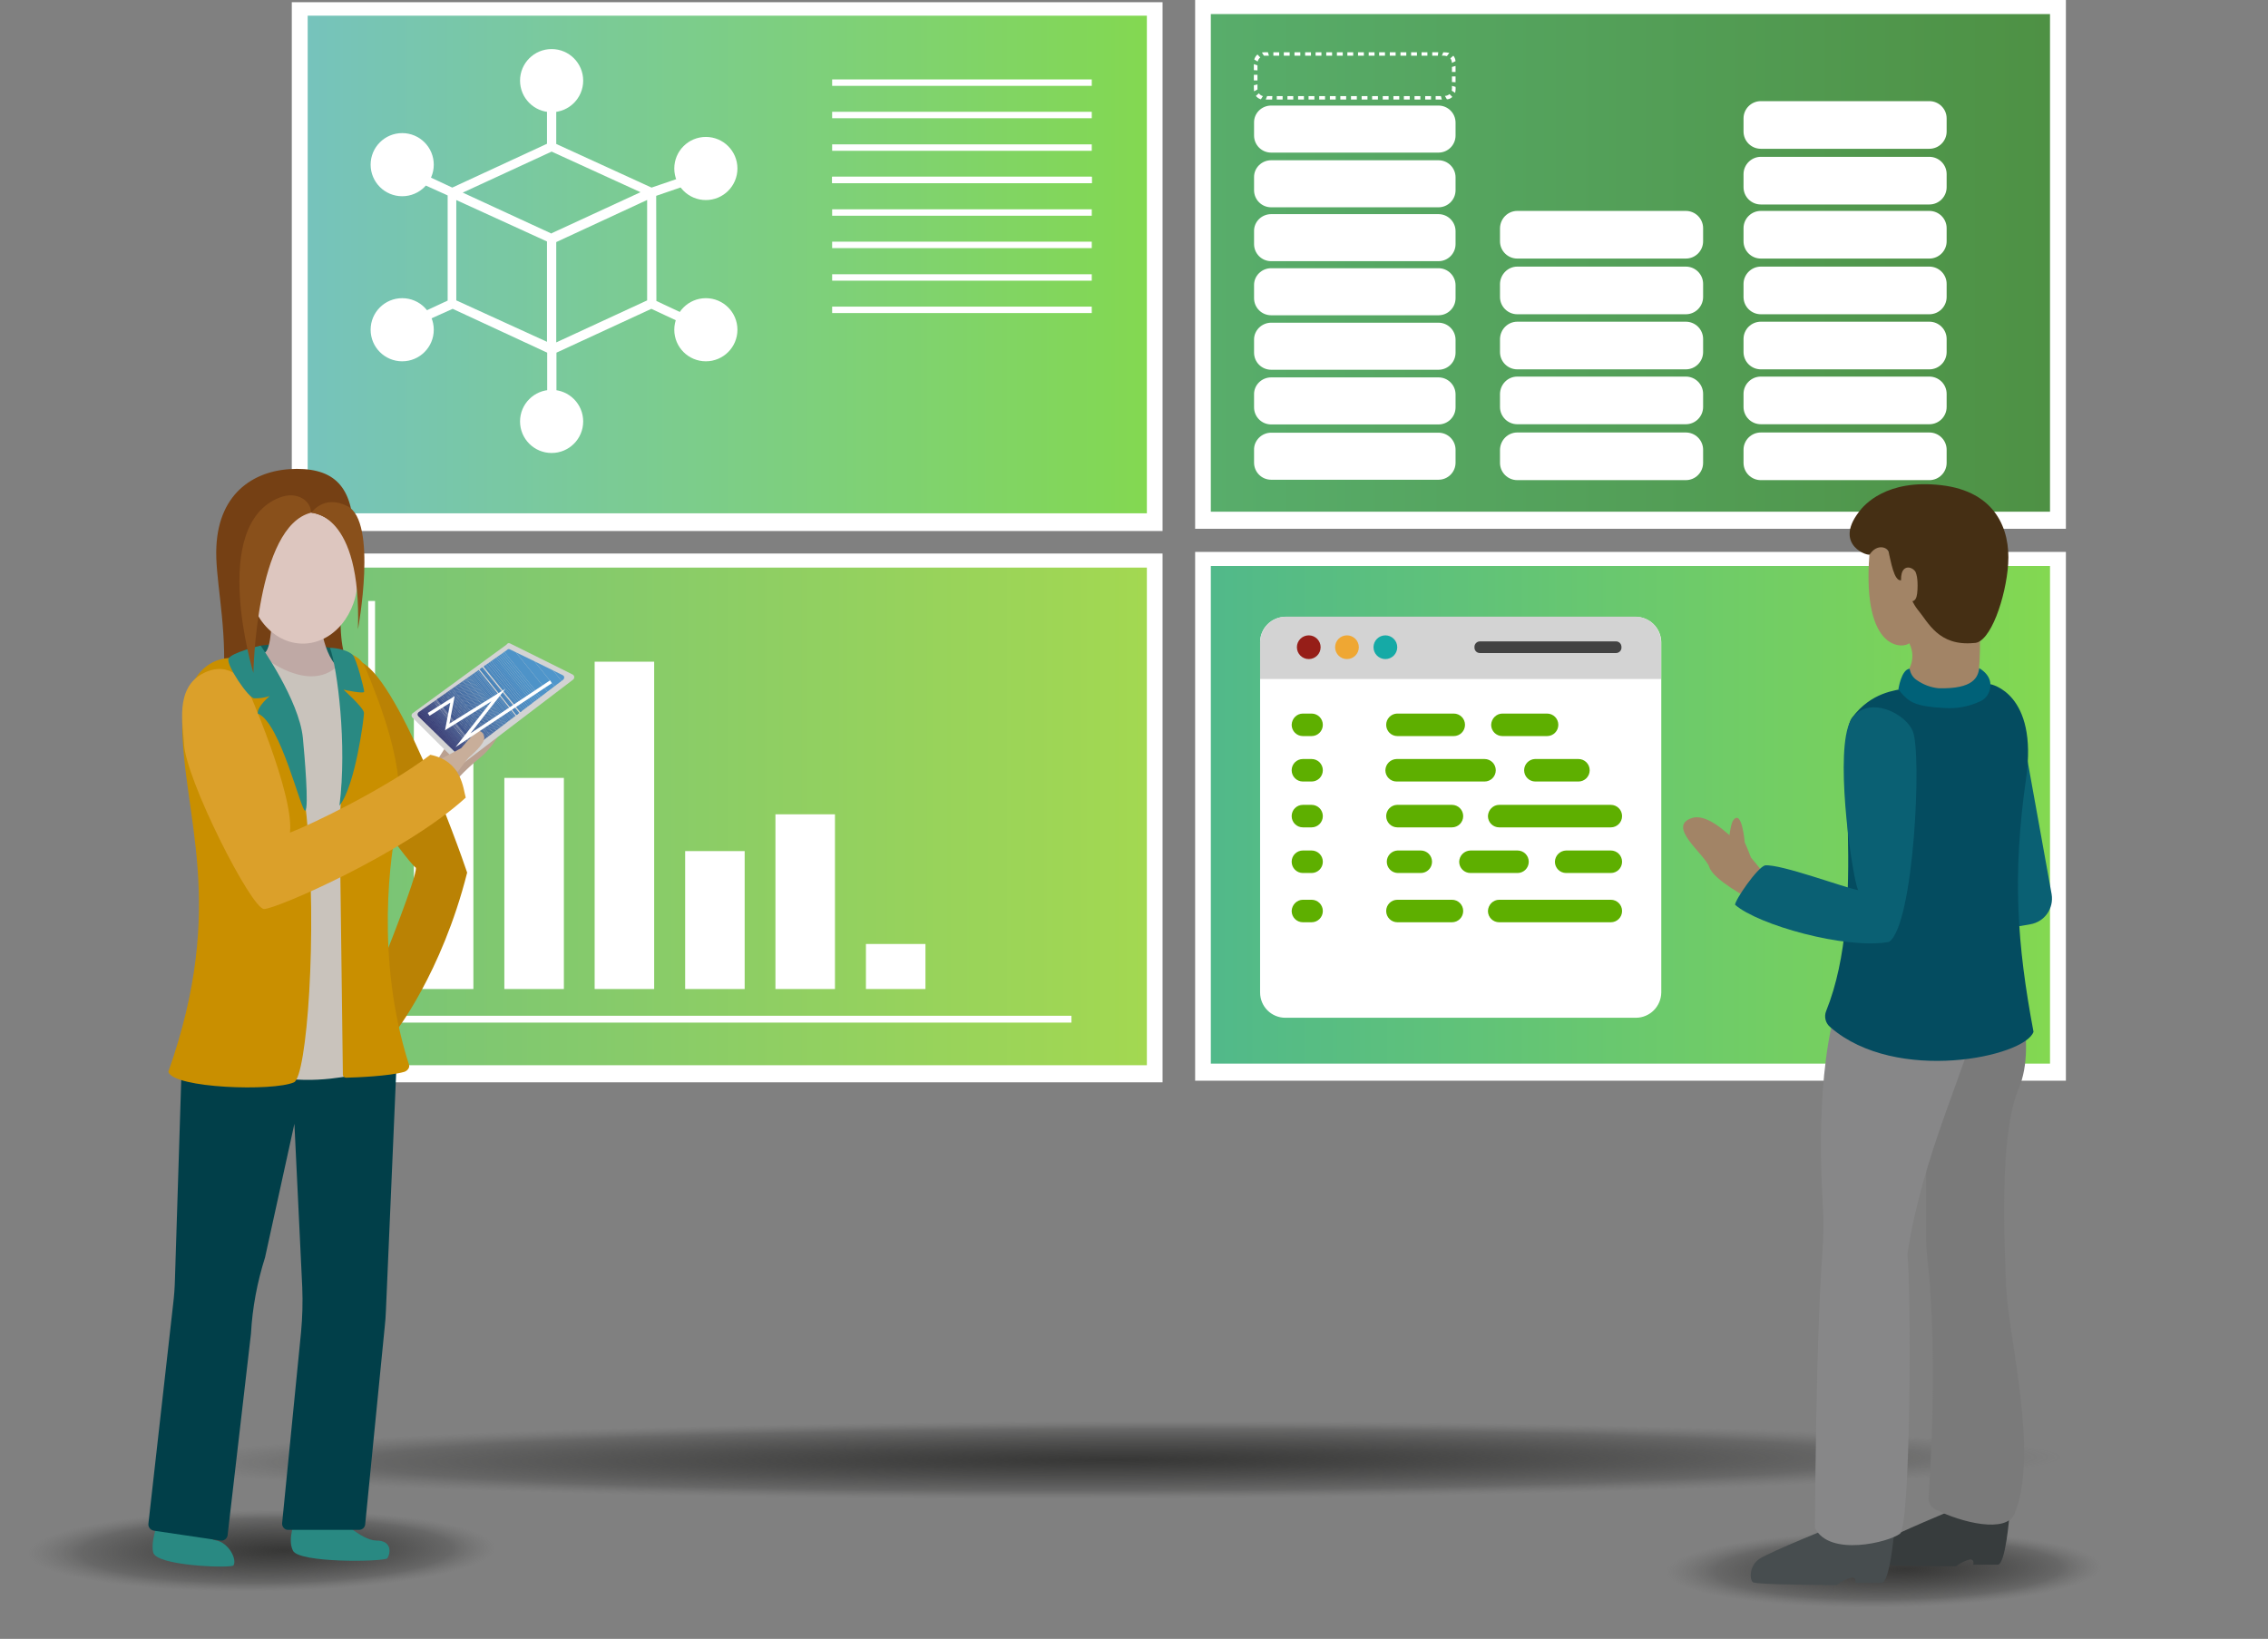 <?xml version="1.0" encoding="utf-8"?>
<!-- Generator: Adobe Illustrator 23.0.2, SVG Export Plug-In . SVG Version: 6.00 Build 0)  -->
<svg version="1.1" xmlns="http://www.w3.org/2000/svg" xmlns:xlink="http://www.w3.org/1999/xlink" x="0px" y="0px"
	 viewBox="0 0 1127.8 815.1" style="enable-background:new 0 0 1127.8 815.1;" xml:space="preserve">
<rect x="0" y="0" width="1127.8" height="815.1" fill="#808080" stroke="none"/>
<style type="text/css">
	.st0{fill:#FFFFFF;}
	.st1{fill:url(#SVGID_1_);}
	.st2{fill:url(#SVGID_2_);}
	.st3{fill:url(#SVGID_3_);}
	.st4{fill:url(#SVGID_4_);}
	.st5{fill:url(#SVGID_5_);}
	.st6{fill-rule:evenodd;clip-rule:evenodd;fill:#FFFFFF;}
	.st7{fill:#D3D3D3;}
	.st8{fill:#961E18;}
	.st9{fill:#EFA733;}
	.st10{fill:#15AAA6;}
	.st11{fill:#424242;}
	.st12{fill:#5EAF00;}
	.st13{fill:url(#SVGID_6_);}
	.st14{fill:#373C3D;}
	.st15{fill:#474D4F;}
	.st16{fill:#A28466;}
	.st17{fill:#7A7A7A;}
	.st18{fill:#0A6073;}
	.st19{fill:#878788;}
	.st20{fill:#452F14;}
	.st21{fill:#044C60;}
	.st22{fill:#006178;}
	.st23{fill:url(#SVGID_7_);}
	.st24{fill:#754014;}
	.st25{fill:#298982;}
	.st26{fill:#125E5C;}
	.st27{fill:#013F49;}
	.st28{fill:#BFA9A5;}
	.st29{fill:#C9C3BC;}
	.st30{fill:#BA8204;}
	.st31{fill:#C98F00;}
	.st32{fill:#BAA090;}
	.st33{clip-path:url(#SVGID_9_);}
	.st34{fill:#01004B;}
	.st35{fill:#02014C;}
	.st36{fill:#02024D;}
	.st37{fill:#03034E;}
	.st38{fill:#03044F;}
	.st39{fill:#040550;}
	.st40{fill:#040650;}
	.st41{fill:#050751;}
	.st42{fill:#050852;}
	.st43{fill:#060953;}
	.st44{fill:#060A54;}
	.st45{fill:#070C55;}
	.st46{fill:#080D56;}
	.st47{fill:#080E57;}
	.st48{fill:#090F58;}
	.st49{fill:#091059;}
	.st50{fill:#0A115A;}
	.st51{fill:#0A125A;}
	.st52{fill:#0B135B;}
	.st53{fill:#0B145C;}
	.st54{fill:#0C155D;}
	.st55{fill:#0C165E;}
	.st56{fill:#0D175F;}
	.st57{fill:#0E1860;}
	.st58{fill:#0E1961;}
	.st59{fill:#0F1A62;}
	.st60{fill:#0F1B62;}
	.st61{fill:#101C63;}
	.st62{fill:#101D64;}
	.st63{fill:#111E65;}
	.st64{fill:#111F66;}
	.st65{fill:#122067;}
	.st66{fill:#132168;}
	.st67{fill:#132269;}
	.st68{fill:#142369;}
	.st69{fill:#14246A;}
	.st70{fill:#15256B;}
	.st71{fill:#15266C;}
	.st72{fill:#16276D;}
	.st73{fill:#16286E;}
	.st74{fill:#17296F;}
	.st75{fill:#182B70;}
	.st76{fill:#182C70;}
	.st77{fill:#192D71;}
	.st78{fill:#192E72;}
	.st79{fill:#1A2F73;}
	.st80{fill:#1A3074;}
	.st81{fill:#1B3175;}
	.st82{fill:#1B3276;}
	.st83{fill:#1C3376;}
	.st84{fill:#1C3477;}
	.st85{fill:#1D3578;}
	.st86{fill:#1E3679;}
	.st87{fill:#1E377A;}
	.st88{fill:#1F387B;}
	.st89{fill:#1F397C;}
	.st90{fill:#203A7D;}
	.st91{fill:#203B7D;}
	.st92{fill:#213C7E;}
	.st93{fill:#213D7F;}
	.st94{fill:#223E80;}
	.st95{fill:#233F81;}
	.st96{fill:#234082;}
	.st97{fill:#244183;}
	.st98{fill:#244283;}
	.st99{fill:#254384;}
	.st100{fill:#254485;}
	.st101{fill:#264586;}
	.st102{fill:#264687;}
	.st103{fill:#274788;}
	.st104{fill:#274889;}
	.st105{fill:#28498A;}
	.st106{fill:#284A8A;}
	.st107{fill:#294B8B;}
	.st108{fill:#294C8C;}
	.st109{fill:#2A4D8D;}
	.st110{fill:#2A4F8E;}
	.st111{fill:#2B508F;}
	.st112{fill:#2B5190;}
	.st113{fill:#2C5291;}
	.st114{fill:#2C5391;}
	.st115{fill:#2D5492;}
	.st116{fill:#2D5593;}
	.st117{fill:#2E5694;}
	.st118{fill:#2E5795;}
	.st119{fill:#2F5896;}
	.st120{fill:#2F5997;}
	.st121{fill:#305A98;}
	.st122{fill:#305B98;}
	.st123{fill:#315C99;}
	.st124{fill:#315D9A;}
	.st125{fill:#325E9B;}
	.st126{fill:#335F9C;}
	.st127{fill:#33609D;}
	.st128{fill:#34619E;}
	.st129{fill:#34629F;}
	.st130{fill:#35639F;}
	.st131{fill:#3564A0;}
	.st132{fill:#3665A1;}
	.st133{fill:#3666A2;}
	.st134{fill:#3767A3;}
	.st135{fill:#3768A4;}
	.st136{fill:#3869A5;}
	.st137{fill:#396BA6;}
	.st138{fill:#396CA6;}
	.st139{fill:#3A6DA7;}
	.st140{fill:#3A6EA8;}
	.st141{fill:#3B6FA9;}
	.st142{fill:#3B70AA;}
	.st143{fill:#3C71AB;}
	.st144{fill:#3C72AC;}
	.st145{fill:#3D73AD;}
	.st146{fill:#3D74AD;}
	.st147{fill:#3E75AE;}
	.st148{fill:#3E76AF;}
	.st149{fill:#3F77B0;}
	.st150{fill:#4078B1;}
	.st151{fill:#4079B2;}
	.st152{fill:#417AB3;}
	.st153{fill:#427BB4;}
	.st154{fill:#427CB5;}
	.st155{fill:#437DB6;}
	.st156{fill:#437EB7;}
	.st157{fill:#4480B8;}
	.st158{fill:#4581B8;}
	.st159{fill:#4582B9;}
	.st160{fill:#4683BA;}
	.st161{fill:#4784BB;}
	.st162{fill:#4785BC;}
	.st163{fill:#4886BD;}
	.st164{fill:#4887BE;}
	.st165{fill:#4988BF;}
	.st166{fill:#4A89C0;}
	.st167{fill:#4A8AC1;}
	.st168{fill:#4B8BC2;}
	.st169{fill:#4B8CC3;}
	.st170{fill:#4C8EC4;}
	.st171{fill:#4C8FC4;}
	.st172{fill:#4D90C5;}
	.st173{fill:#4D91C6;}
	.st174{fill:#4E92C7;}
	.st175{fill:#4E93C8;}
	.st176{fill:#4F95CA;}
	.st177{fill:#5096CB;}
	.st178{fill:#C8AE9A;}
	.st179{fill:#DBA02A;}
	.st180{fill:#DDC6BF;}
	.st181{fill:#89501B;}
</style>
<g id="Layer_2">
</g>
<g id="Layer_1">
	<g>
		<g id="Layer_1-2">
			<rect x="145.1" y="1.1" class="st0" width="433" height="263"/>
			
				<linearGradient id="SVGID_1_" gradientUnits="userSpaceOnUse" x1="152.96" y1="671.419" x2="570.25" y2="671.419" gradientTransform="matrix(1 0 0 -1 0 802.929)">
				<stop  offset="0" style="stop-color:#76C3BC"/>
				<stop  offset="1" style="stop-color:#83D851"/>
			</linearGradient>
			<rect x="153" y="7.8" class="st1" width="417.3" height="247.5"/>
			<rect x="594.3" y="0" class="st0" width="433" height="263"/>
			
				<linearGradient id="SVGID_2_" gradientUnits="userSpaceOnUse" x1="602.13" y1="672.199" x2="1019.42" y2="672.199" gradientTransform="matrix(1 0 0 -1 0 802.929)">
				<stop  offset="0" style="stop-color:#58AD6B"/>
				<stop  offset="1" style="stop-color:#4E9144"/>
			</linearGradient>
			<rect x="602.1" y="7" class="st2" width="417.3" height="247.5"/>
			<rect x="145.1" y="275.3" class="st0" width="433" height="263"/>
			
				<linearGradient id="SVGID_3_" gradientUnits="userSpaceOnUse" x1="152.96" y1="396.879" x2="570.25" y2="396.879" gradientTransform="matrix(1 0 0 -1 0 802.929)">
				<stop  offset="0" style="stop-color:#76C379"/>
				<stop  offset="1" style="stop-color:#A3D851"/>
			</linearGradient>
			<rect x="153" y="282.3" class="st3" width="417.3" height="247.5"/>
			
				<radialGradient id="SVGID_4_" cx="896.735" cy="-3504.387" r="122.7" gradientTransform="matrix(4.93 -1.442157e-02 0 -0.202 -3867.38 31.155)" gradientUnits="userSpaceOnUse">
				<stop  offset="0" style="stop-color:#373736"/>
				<stop  offset="0.62" style="stop-color:#232322;stop-opacity:0.26"/>
				<stop  offset="0.78" style="stop-color:#484847;stop-opacity:0"/>
			</radialGradient>
			<polygon class="st4" points="1127.8,750.1 28.4,750.1 97.9,685.6 1058.3,685.6 			"/>
			<rect x="594.3" y="274.5" class="st0" width="433" height="263"/>
			
				<linearGradient id="SVGID_5_" gradientUnits="userSpaceOnUse" x1="602.13" y1="397.659" x2="1019.42" y2="397.659" gradientTransform="matrix(1 0 0 -1 0 802.929)">
				<stop  offset="0" style="stop-color:#51B98A"/>
				<stop  offset="1" style="stop-color:#83D851"/>
			</linearGradient>
			<rect x="602.1" y="281.5" class="st5" width="417.3" height="247.5"/>
			<path class="st0" d="M326.3,97.4L342,92l0,0l-2.8-3.9l0,0L324,93.3l0,0l-47.4-21.7l0,0V52.7l0,0l-4.6-0.2l0,0v19l0,0l-47.1,21.8
				l0,0l-15.4-7.2l0,0l-2.8,3.9l0,0l15.9,7.2l0,0v52.3l0,0l-15.9,7.4l0,0l2.8,3.7l0,0l15.6-7l0,0l47,21.8l0,0v23.1h4.6v-23.1l0,0
				l47.2-21.8l0,0l15.4,7.2l0,0l2.5-3.9l0,0l-15.4-7.2l0,0L326.3,97.4C326.4,97.4,326.3,97.4,326.3,97.4z M274.3,116.2l-44.2-20.4
				l0,0l44.2-20.4l0,0l44.2,20.2l0,0l-44.2,20.4C274.3,116.1,274.3,116.2,274.3,116.2L274.3,116.2z M226.9,99.5l45.1,20.6l0,0V170
				l0,0l-45.1-20.6l0,0L226.9,99.5C226.9,99.5,226.9,99.5,226.9,99.5L226.9,99.5z M276.6,170.3v-49.9l0,0l45.1-20.9h0.1v49.9l0,0
				L276.6,170.3L276.6,170.3z"/>
			<circle class="st0" cx="274.3" cy="40.1" r="15.7"/>
			<circle class="st0" cx="274.3" cy="209.6" r="15.7"/>
			<circle class="st0" cx="351" cy="83.8" r="15.7"/>
			<circle class="st0" cx="351" cy="164" r="15.7"/>
			<circle class="st0" cx="200" cy="164" r="15.7"/>
			<circle class="st0" cx="200" cy="81.9" r="15.7"/>
			<g id="Group_2534">
				<g id="Rectangle_2837">
					<path class="st0" d="M754.5,160h83.8c4.7,0,8.6,3.8,8.6,8.6v6.5c0,4.7-3.8,8.6-8.6,8.6h-83.8c-4.7,0-8.6-3.8-8.6-8.6v-6.5
						C746,163.8,749.8,160,754.5,160z"/>
				</g>
				<g id="Rectangle_2838">
					<path class="st0" d="M754.5,187.3h83.8c4.7,0,8.6,3.8,8.6,8.6v6.5c0,4.7-3.8,8.6-8.6,8.6h-83.8c-4.7,0-8.6-3.8-8.6-8.6v-6.5
						C746,191.1,749.8,187.3,754.5,187.3z"/>
				</g>
				<g id="Rectangle_2839">
					<path class="st0" d="M754.5,215.1h83.8c4.7,0,8.6,3.8,8.6,8.6v6.5c0,4.7-3.8,8.6-8.6,8.6h-83.8c-4.7,0-8.6-3.8-8.6-8.6v-6.5
						C746,218.9,749.8,215.1,754.5,215.1z"/>
				</g>
				<g id="Rectangle_2840">
					<path class="st0" d="M754.5,132.6h83.8c4.7,0,8.6,3.8,8.6,8.6v6.5c0,4.7-3.8,8.6-8.6,8.6h-83.8c-4.7,0-8.6-3.8-8.6-8.6v-6.5
						C746,136.5,749.8,132.6,754.5,132.6z"/>
				</g>
				<g id="Rectangle_2841">
					<path class="st0" d="M754.5,104.9h83.8c4.7,0,8.6,3.8,8.6,8.6v6.5c0,4.7-3.8,8.6-8.6,8.6h-83.8c-4.7,0-8.6-3.8-8.6-8.6v-6.5
						C746,108.7,749.8,104.9,754.5,104.9z"/>
				</g>
			</g>
			<g id="Group_2534-2">
				<g id="Rectangle_2837-2">
					<path class="st0" d="M875.6,160h83.8c4.7,0,8.6,3.8,8.6,8.6v6.5c0,4.7-3.8,8.6-8.6,8.6h-83.8c-4.7,0-8.6-3.8-8.6-8.6v-6.5
						C867,163.8,870.9,160,875.6,160z"/>
				</g>
				<g id="Rectangle_2838-2">
					<path class="st0" d="M875.6,187.3h83.8c4.7,0,8.6,3.8,8.6,8.6v6.5c0,4.7-3.8,8.6-8.6,8.6h-83.8c-4.7,0-8.6-3.8-8.6-8.6v-6.5
						C867,191.1,870.9,187.3,875.6,187.3z"/>
				</g>
				<g id="Rectangle_2839-2">
					<path class="st0" d="M875.6,215.1h83.8c4.7,0,8.6,3.8,8.6,8.6v6.5c0,4.7-3.8,8.6-8.6,8.6h-83.8c-4.7,0-8.6-3.8-8.6-8.6v-6.5
						C867,218.9,870.9,215.1,875.6,215.1z"/>
				</g>
				<g id="Rectangle_2840-2">
					<path class="st0" d="M875.6,132.6h83.8c4.7,0,8.6,3.8,8.6,8.6v6.5c0,4.7-3.8,8.6-8.6,8.6h-83.8c-4.7,0-8.6-3.8-8.6-8.6v-6.5
						C867,136.5,870.9,132.6,875.6,132.6z"/>
				</g>
				<g id="Rectangle_2841-2">
					<path class="st0" d="M875.6,104.9h83.8c4.7,0,8.6,3.8,8.6,8.6v6.5c0,4.7-3.8,8.6-8.6,8.6h-83.8c-4.7,0-8.6-3.8-8.6-8.6v-6.5
						C867,108.7,870.9,104.9,875.6,104.9z"/>
				</g>
				<g id="Rectangle_2840-3">
					<path class="st0" d="M875.6,78h83.8c4.7,0,8.6,3.8,8.6,8.6v6.5c0,4.7-3.8,8.6-8.6,8.6h-83.8c-4.7,0-8.6-3.8-8.6-8.6v-6.5
						C867,81.9,870.9,78,875.6,78z"/>
				</g>
				<g id="Rectangle_2841-3">
					<path class="st0" d="M875.6,50.3h83.8c4.7,0,8.6,3.8,8.6,8.6v6.5c0,4.7-3.8,8.6-8.6,8.6h-83.8c-4.7,0-8.6-3.8-8.6-8.6v-6.5
						C867,54.1,870.9,50.3,875.6,50.3z"/>
				</g>
			</g>
			<g id="Group_2537">
				<g id="Rectangle_2935">
					<path class="st0" d="M632.1,160.5h83.2c4.7,0,8.5,3.8,8.5,8.5v6.4c0,4.7-3.8,8.5-8.5,8.5h-83.2c-4.7,0-8.5-3.8-8.5-8.5v-6.4
						C623.5,164.4,627.4,160.5,632.1,160.5z"/>
				</g>
				<g id="Rectangle_2936">
					<path class="st0" d="M632.1,187.7h83.2c4.7,0,8.5,3.8,8.5,8.5v6.4c0,4.7-3.8,8.5-8.5,8.5h-83.2c-4.7,0-8.5-3.8-8.5-8.5v-6.4
						C623.5,191.5,627.4,187.7,632.1,187.7z"/>
				</g>
				<g id="Rectangle_2937">
					<path class="st0" d="M632.1,215.2h83.2c4.7,0,8.5,3.8,8.5,8.5v6.4c0,4.7-3.8,8.5-8.5,8.5h-83.2c-4.7,0-8.5-3.8-8.5-8.5v-6.4
						C623.5,219.1,627.4,215.2,632.1,215.2z"/>
				</g>
				<g id="Rectangle_2938">
					<path class="st0" d="M632.1,133.4h83.2c4.7,0,8.5,3.8,8.5,8.5v6.4c0,4.7-3.8,8.5-8.5,8.5h-83.2c-4.7,0-8.5-3.8-8.5-8.5v-6.4
						C623.5,137.2,627.4,133.4,632.1,133.4z"/>
				</g>
				<g id="Rectangle_2939">
					<path class="st0" d="M632.1,106.5h83.2c4.7,0,8.5,3.8,8.5,8.5v6.4c0,4.7-3.8,8.5-8.5,8.5h-83.2c-4.7,0-8.5-3.8-8.5-8.5V115
						C623.5,110.3,627.4,106.5,632.1,106.5z"/>
				</g>
				<g id="Rectangle_2940">
					<path class="st0" d="M632.1,79.7h83.2c4.7,0,8.5,3.8,8.5,8.5v6.4c0,4.7-3.8,8.5-8.5,8.5h-83.2c-4.7,0-8.5-3.8-8.5-8.5v-6.4
						C623.5,83.5,627.4,79.7,632.1,79.7z"/>
				</g>
				<g id="Rectangle_2941">
					<path class="st0" d="M632.1,52.5h83.2c4.7,0,8.5,3.8,8.5,8.5v6.4c0,4.7-3.8,8.5-8.5,8.5h-83.2c-4.7,0-8.5-3.8-8.5-8.5V61
						C623.5,56.3,627.4,52.5,632.1,52.5z"/>
				</g>
				<g id="Rectangle_2942">
					<rect x="640.2" y="47.8" class="st0" width="2.9" height="1.7"/>
				</g>
				<g id="Rectangle_2943">
					<rect x="634.9" y="47.8" class="st0" width="2.9" height="1.7"/>
				</g>
				<g id="Path_9395">
					<path class="st6" d="M629.4,49.5l0.7-1.7h2.6l-0.1,1.7H629.4z"/>
				</g>
				<g id="Rectangle_2944">
					<rect x="656" y="47.8" class="st0" width="2.9" height="1.7"/>
				</g>
				<g id="Rectangle_2945">
					<rect x="650.7" y="47.8" class="st0" width="2.9" height="1.7"/>
				</g>
				<g id="Rectangle_2946">
					<rect x="645.5" y="47.8" class="st0" width="2.9" height="1.7"/>
				</g>
				<g id="Rectangle_2947">
					<rect x="671.8" y="47.8" class="st0" width="2.9" height="1.7"/>
				</g>
				<g id="Rectangle_2948">
					<rect x="666.5" y="47.8" class="st0" width="2.9" height="1.7"/>
				</g>
				<g id="Rectangle_2949">
					<rect x="661.3" y="47.8" class="st0" width="2.9" height="1.7"/>
				</g>
				<g id="Rectangle_2950">
					<rect x="687.6" y="47.8" class="st0" width="2.9" height="1.7"/>
				</g>
				<g id="Rectangle_2951">
					<rect x="682.3" y="47.8" class="st0" width="2.9" height="1.7"/>
				</g>
				<g id="Rectangle_2952">
					<rect x="677.1" y="47.8" class="st0" width="2.9" height="1.7"/>
				</g>
				<g id="Rectangle_2953">
					<rect x="703.4" y="47.8" class="st0" width="2.9" height="1.7"/>
				</g>
				<g id="Rectangle_2954">
					<rect x="698.1" y="47.8" class="st0" width="2.9" height="1.7"/>
				</g>
				<g id="Rectangle_2955">
					<rect x="692.9" y="47.8" class="st0" width="2.9" height="1.7"/>
				</g>
				<g id="Path_9396">
					<path class="st6" d="M719.5,49.4l-1-1.7c0.9,0,1.7-0.4,2.3-0.9l1.4,1.4C721.5,48.9,720.5,49.4,719.5,49.4z"/>
				</g>
				<g id="Path_9397">
					<path class="st6" d="M713.9,49.5v-1.7h2.6l0.5,1.7H713.9z"/>
				</g>
				<g id="Rectangle_2956">
					<rect x="708.7" y="47.8" class="st0" width="2.9" height="1.7"/>
				</g>
				<g id="Path_9398">
					<path class="st6" d="M723.8,35.8H722v-2.5l1.8-0.5L723.8,35.8z"/>
				</g>
				<g id="Path_9399">
					<path class="st6" d="M723.8,40.9l-1.8-0.1V38h1.8L723.8,40.9z"/>
				</g>
				<g id="Path_9400">
					<path class="st6" d="M723.6,46.2l-1.7-1.1c0.1-0.8,0.2-1.6,0.1-2.4l1.8,0.5C723.9,44.3,723.8,45.3,723.6,46.2z"/>
				</g>
				<g id="Path_9401">
					<path class="st6" d="M715.2,26l-0.2,1.7h-2.8V26H715.2z"/>
				</g>
				<g id="Path_9402">
					<path class="st6" d="M720.7,26.3l-1.2,1.6c-0.8-0.2-1.7-0.3-2.5-0.2l0.7-1.7C718.7,26,719.7,26.1,720.7,26.3z"/>
				</g>
				<g id="Path_9403">
					<path class="st6" d="M723.8,30.4l-1.8,0.9c0-0.8-0.3-1.6-0.8-2.3l1.5-1.3C723.3,28.4,723.7,29.4,723.8,30.4z"/>
				</g>
				<g id="Rectangle_2957">
					<rect x="696.4" y="26" class="st0" width="2.9" height="1.7"/>
				</g>
				<g id="Rectangle_2958">
					<rect x="701.7" y="26" class="st0" width="2.9" height="1.7"/>
				</g>
				<g id="Rectangle_2959">
					<rect x="706.9" y="26" class="st0" width="2.9" height="1.7"/>
				</g>
				<g id="Rectangle_2960">
					<rect x="680.6" y="26" class="st0" width="2.9" height="1.7"/>
				</g>
				<g id="Rectangle_2961">
					<rect x="685.8" y="26" class="st0" width="2.9" height="1.7"/>
				</g>
				<g id="Rectangle_2962">
					<rect x="691.1" y="26" class="st0" width="2.9" height="1.7"/>
				</g>
				<g id="Rectangle_2963">
					<rect x="664.8" y="26" class="st0" width="2.9" height="1.7"/>
				</g>
				<g id="Rectangle_2964">
					<rect x="670" y="26" class="st0" width="2.9" height="1.7"/>
				</g>
				<g id="Rectangle_2965">
					<rect x="675.3" y="26" class="st0" width="2.9" height="1.7"/>
				</g>
				<g id="Rectangle_2966">
					<rect x="649" y="26" class="st0" width="2.9" height="1.7"/>
				</g>
				<g id="Rectangle_2967">
					<rect x="654.2" y="26" class="st0" width="2.9" height="1.7"/>
				</g>
				<g id="Rectangle_2968">
					<rect x="659.5" y="26" class="st0" width="2.9" height="1.7"/>
				</g>
				<g id="Rectangle_2969">
					<rect x="633.2" y="26" class="st0" width="2.9" height="1.7"/>
				</g>
				<g id="Rectangle_2970">
					<rect x="638.4" y="26" class="st0" width="2.9" height="1.7"/>
				</g>
				<g id="Rectangle_2971">
					<rect x="643.7" y="26" class="st0" width="2.9" height="1.7"/>
				</g>
				<g id="Path_9404">
					<path class="st6" d="M623.5,31.9l1.8,0.6V35l-1.8-0.1V31.9z"/>
				</g>
				<g id="Path_9405">
					<path class="st6" d="M625.3,27.1l1.4,1.5c-0.7,0.5-1.1,1.2-1.3,2l-1.7-1C624,28.5,624.6,27.7,625.3,27.1z"/>
				</g>
				<g id="Path_9406">
					<path class="st6" d="M630.5,26l0.5,1.7h-2.5l-1-1.6C628.5,26,629.5,25.9,630.5,26z"/>
				</g>
				<g id="Path_9407">
					<path class="st6" d="M624.5,47.7l1.5-1.3c0.5,0.7,1.2,1.2,2,1.4l-1,1.6C626,49.1,625.1,48.5,624.5,47.7z"/>
				</g>
				<g id="Path_9408">
					<path class="st6" d="M623.5,42.4l1.8-0.4v2.5l-1.7,0.9C623.5,44.4,623.5,43.4,623.5,42.4z"/>
				</g>
				<g id="Rectangle_2972">
					<rect x="623.5" y="37.2" class="st0" width="1.8" height="2.8"/>
				</g>
			</g>
			<g id="Group_2235">
				<g id="Group_2538">
					<g id="Path_8289-6">
						<path class="st0" d="M813.3,306.8H639.2c-7,0-12.6,5.7-12.6,12.6v174.2c0,7,5.6,12.6,12.6,12.6h174.2c7,0,12.6-5.6,12.7-12.6
							c0,0,0,0,0,0V319.3C825.9,312.3,820.3,306.8,813.3,306.8z M820.1,335.8H632.4v-16.5c0-3.7,3-6.7,6.7-6.7h174.2
							c3.7,0,6.7,3,6.7,6.7l0,0V335.8L820.1,335.8z"/>
					</g>
				</g>
				<g id="Rectangle_2411-2">
					<path class="st7" d="M639.5,306.7H813c7.1-0.1,12.9,5.6,13,12.7c0,0,0,0.1,0,0.1v18.2H626.6v-18.1
						C626.6,312.5,632.4,306.7,639.5,306.7z"/>
				</g>
				<g id="Ellipse_716-2">
					<circle class="st8" cx="650.8" cy="321.9" r="5.9"/>
				</g>
				<g id="Ellipse_717-2">
					<circle class="st9" cx="669.8" cy="321.9" r="5.9"/>
				</g>
				<g id="Ellipse_718-2">
					<circle class="st10" cx="688.9" cy="321.9" r="5.9"/>
				</g>
				<g id="Path_8294-2">
					<path class="st11" d="M803.6,319h-67.7c-1.5,0-2.8,1.3-2.7,2.9c0,0.1,0,0.1,0,0.2c0,1.5,1.2,2.7,2.7,2.7h67.7
						c1.5,0,2.8-1.3,2.7-2.8c0,0,0,0,0,0c0,0,0-0.1,0-0.2C806.3,320.2,805.1,319,803.6,319C803.6,319,803.6,319,803.6,319L803.6,319
						z"/>
				</g>
				<g id="Rectangle_2412">
					<path class="st12" d="M647.9,354.9h4.3c3.1,0,5.6,2.5,5.6,5.6l0,0c0,3.1-2.5,5.6-5.6,5.6h-4.3c-3.1,0-5.6-2.5-5.6-5.6l0,0
						C642.4,357.4,644.8,354.9,647.9,354.9z"/>
				</g>
				<g id="Rectangle_2413">
					<path class="st12" d="M647.9,377.5h4.3c3.1,0,5.6,2.5,5.6,5.6l0,0c0,3.1-2.5,5.6-5.6,5.6h-4.3c-3.1,0-5.6-2.5-5.6-5.6l0,0
						C642.3,380,644.8,377.5,647.9,377.5z"/>
				</g>
				<g id="Rectangle_2414">
					<path class="st12" d="M647.9,400.3h4.3c3.1,0,5.6,2.5,5.6,5.6l0,0c0,3.1-2.5,5.6-5.6,5.6h-4.3c-3.1,0-5.6-2.5-5.6-5.6l0,0
						C642.3,402.8,644.8,400.3,647.9,400.3z"/>
				</g>
				<g id="Rectangle_2427">
					<path class="st12" d="M647.9,447.5h4.3c3.1,0,5.6,2.5,5.6,5.6l0,0c0,3.1-2.5,5.6-5.6,5.6h-4.3c-3.1,0-5.6-2.5-5.6-5.6l0,0
						C642.4,450,644.9,447.5,647.9,447.5z"/>
				</g>
				<g id="Rectangle_2415">
					<path class="st12" d="M647.9,423h4.3c3.1,0,5.6,2.5,5.6,5.6l0,0c0,3.1-2.5,5.6-5.6,5.6h-4.3c-3.1,0-5.6-2.5-5.6-5.6l0,0
						C642.3,425.5,644.8,423,647.9,423z"/>
				</g>
				<g id="Rectangle_2416">
					<path class="st12" d="M747.1,354.9h22.2c3.1,0,5.6,2.5,5.6,5.6l0,0c0,3.1-2.5,5.6-5.6,5.6h-22.2c-3.1,0-5.6-2.5-5.6-5.6l0,0
						C741.6,357.4,744.1,354.9,747.1,354.9z"/>
				</g>
				<g id="Rectangle_2417">
					<path class="st12" d="M694.9,354.9h28c3.1,0,5.6,2.5,5.6,5.6l0,0c0,3.1-2.5,5.6-5.6,5.6h-28c-3.1,0-5.6-2.5-5.6-5.6l0,0
						c0-3,2.4-5.5,5.4-5.6H694.9z"/>
				</g>
				<g id="Rectangle_2418">
					<path class="st12" d="M763.5,377.5h21.4c3.1,0,5.6,2.5,5.6,5.6l0,0c0,3.1-2.5,5.6-5.6,5.6h-21.4c-3.1,0-5.6-2.5-5.6-5.6l0,0
						l0,0c0-3,2.4-5.5,5.4-5.6c0,0,0,0,0,0H763.5z"/>
				</g>
				<g id="Rectangle_2419">
					<path class="st12" d="M694.5,377.5h43.7c3.1,0,5.6,2.5,5.6,5.6l0,0c0,3.1-2.5,5.6-5.6,5.6h-43.7c-3.1,0-5.6-2.5-5.6-5.6l0,0
						C689,380,691.4,377.6,694.5,377.5z"/>
				</g>
				<g id="Rectangle_2420">
					<path class="st12" d="M745.5,400.3H801c3.1,0,5.6,2.5,5.6,5.6l0,0c0,3.1-2.5,5.6-5.6,5.6l0,0h-55.5c-3.1,0-5.6-2.5-5.6-5.6l0,0
						C740,402.8,742.5,400.3,745.5,400.3z"/>
				</g>
				<g id="Rectangle_2425">
					<path class="st12" d="M745.5,447.5H801c3.1,0,5.6,2.5,5.6,5.6l0,0c0,3.1-2.5,5.6-5.6,5.6h-55.5c-3.1,0-5.6-2.5-5.6-5.6l0,0
						C740,450,742.5,447.5,745.5,447.5z"/>
				</g>
				<g id="Rectangle_2421">
					<path class="st12" d="M694.9,400.3H722c3.1,0,5.6,2.5,5.6,5.6l0,0c0,3.1-2.5,5.6-5.6,5.6l0,0h-27.1c-3.1,0-5.6-2.5-5.6-5.6l0,0
						c0-3,2.4-5.5,5.4-5.6H694.9z"/>
				</g>
				<g id="Rectangle_2426">
					<path class="st12" d="M694.9,447.5H722c3.1,0,5.6,2.5,5.6,5.6l0,0c0,3.1-2.5,5.6-5.6,5.6l0,0h-27.1c-3.1,0-5.6-2.5-5.6-5.6l0,0
						C689.3,450,691.8,447.5,694.9,447.5C694.9,447.5,694.9,447.5,694.9,447.5z"/>
				</g>
				<g id="Rectangle_2422">
					<path class="st12" d="M778.8,423H801c3.1,0,5.6,2.5,5.6,5.6l0,0c0,3.1-2.5,5.6-5.6,5.6h-22.2c-3.1,0-5.6-2.5-5.6-5.6l0,0
						C773.3,425.5,775.7,423.1,778.8,423z"/>
				</g>
				<g id="Rectangle_2423">
					<path class="st12" d="M731.2,423h23.4c3.1,0,5.6,2.5,5.6,5.6l0,0c0,3.1-2.5,5.6-5.6,5.6h-23.4c-3.1,0-5.6-2.5-5.6-5.6l0,0
						C725.7,425.5,728.1,423.1,731.2,423z"/>
				</g>
				<g id="Rectangle_2424">
					<path class="st12" d="M695.2,423h11.3c3.1,0,5.6,2.5,5.6,5.6l0,0c0,3.1-2.5,5.6-5.6,5.6h-11.3c-3.1,0-5.6-2.5-5.6-5.6l0,0
						c0-3,2.4-5.5,5.4-5.6c0,0,0,0,0,0H695.2z"/>
				</g>
			</g>
			
				<radialGradient id="SVGID_6_" cx="1108.68" cy="2419.017" r="162" fx="1124.773" fy="2419.017" gradientTransform="matrix(0.856 -1.000000e-02 0 0.15 -15.307 428.781)" gradientUnits="userSpaceOnUse">
				<stop  offset="0" style="stop-color:#373736"/>
				<stop  offset="0.62" style="stop-color:#232322;stop-opacity:0.26"/>
				<stop  offset="0.78" style="stop-color:#484847;stop-opacity:0"/>
			</radialGradient>
			<polygon class="st13" points="1068.9,811.1 816.3,811.1 832.3,746.1 1052.9,746.1 			"/>
			<path class="st14" d="M999.2,754c0,0-1.9,24.2-5.8,24.2h-12.2c0,0,0.8-2.6-1.5-2.6c-2.6,0.6-5,1.8-7.1,3.4c0,0-37.5,0.1-39-1.3
				s-1.9-7.9,3.2-11.3s35.8-16.1,35.8-16.1L999.2,754z"/>
			<path class="st15" d="M941.9,762c0,0-2.1,25.3-6.3,25.3h-13.1c0,0,0.9-2.7-1.6-2.7c-2.7,0.7-5.3,1.9-7.5,3.7c0,0-40.2,0-41.8-1.4
				s-1.9-8.2,3.5-11.7s38.3-16.8,38.3-16.8L941.9,762z"/>
			<path class="st16" d="M870.2,447.3c-0.7-0.6-18-9.5-20.2-16s-21.7-20.4-8.5-24.5s38.1,31,38.1,31L870.2,447.3z"/>
			<path class="st17" d="M955.8,486l44.7-3.8c0,0,13.2,36.2,3.3,59.3s-7,78-6.2,98.4c1,25,16.5,82.9,4.2,112.9
				c-4.1,10-26.4,4.5-39.5-2.1c-2.2-1.2-3.5-3.5-3.3-6c4.6-68.1,0.6-109.4-0.8-121c-0.3-2.5-0.4-5-0.4-7.5v-95.5L955.8,486z"/>
			<path class="st16" d="M939.3,274.8c0.8,1.6,19.6,41,45.2,34.2c0.8,45.5-3.2,33.9-23.9,34.9c-4.2,0.2-9.3-0.3-11.2-11.3
				c2.1-4,2.1-8.7,0-12.7c-2.3,2.5-23.6,5.2-19.8-44.2C933.5,269.6,937.9,271.7,939.3,274.8z"/>
			<path class="st18" d="M1005.7,364.3l14.5,80.4c1.2,7.1-3.5,13.8-10.6,15c0,0,0,0,0,0L949.9,470c-7,1.2-13.7-3.6-14.9-10.6
				c-0.2-1.2-0.2-2.5-0.1-3.8l0.6-4.8c0.8-6.1,5.8-10.9,12-11.3l36.8-2.3c7.1-0.4,12.6-6.6,12.1-13.7c-0.1-1-0.2-2-0.5-3l-15.3-50.1
				c-2.1-6.8,1.8-14.1,8.6-16.2c1.1-0.3,2.3-0.5,3.5-0.6l0,0C999,353.6,1004.5,358.1,1005.7,364.3z"/>
			<path class="st19" d="M978.2,476.5c0,0,12,8.2,9.6,17c-10.5,39.1-31.9,81-39.3,130.2c1.9,17.8,1.7,134.9-3.7,139.1
				s-35.2,11.7-42.3-2.9c0.6-81,2.4-119.6,3.7-136.5c0.6-8.3,0.7-16.7,0.2-25c-1.6-25.8-3-83.7,13.7-115.8
				C930,463.6,978.2,476.5,978.2,476.5z"/>
			<path class="st20" d="M939.2,274.8c1,3.9,2.6,14.4,6.1,13.8c1.7-0.3,4.1,9.4,8.3,14.6c5.3,6.3,10.3,18.3,28,16.6
				c8.1,0.2,15.9-22.7,17-39.4c1.1-17.2-6.3-36-33.4-39.1s-38.3,9.8-40.9,13.4c-12.8,16.8,5.5,22.3,5.5,21
				C933.5,270.1,939,272.3,939.2,274.8z"/>
			<path class="st21" d="M989.8,340.3c0,0,23.8,4.3,17.7,46.9c-6.9,48.2-4.5,82.4,3.7,126c-4.4,12.5-68.3,26-100.9-2.2
				c-2.5-1.9-3.4-5.3-2.2-8.2c21.2-52.5,3.3-133.2,12.9-145.9s21.4-13.5,26.8-14.6C961.1,349.5,989.8,340.3,989.8,340.3z"/>
			<path class="st22" d="M953.2,338.3c3.2,2.2,6.8,3.6,10.7,4c17.6,0.5,19.7-5.6,20.3-10c6.2,3.8,6.1,8.5,5,11.6
				c-0.8,2.2-2.5,4.1-4.7,5c-5.6,2.6-11.8,3.7-17.9,3.2c-13.4-0.6-16.5-2.9-19.4-5.6c-1.1-1.1-2.2-2.3-3.2-3.6c0,0,1.4-9.9,5.6-10.3
				C950,335,951.2,337,953.2,338.3z"/>
			<path class="st16" d="M946.4,294.9c-1.2-3.9-1.8-9.7,0.4-11.8s5.7,0.2,6,2.1c0,0,1,2.2,0.7,8.1s-1.8,6-5.6,6l0,0L946.4,294.9z"/>
			<path class="st16" d="M861.7,433.9c-4.4-4.9-2.2-14.1-2.2-14.1s0.8-9.5,2.3-11.7c4.4-6.2,5.8,10.9,5.8,10.9s7.1,15.3,4.8,18.4
				S866.1,438.8,861.7,433.9z"/>
			<path class="st18" d="M951.1,363.5c4.7,10.4,0.7,96.8-11.8,105c-21.6,3.8-65.1-8.5-76.5-18.5c-0.1-2.3,11-18.5,14.9-19.6
				c8-0.7,39.7,11.2,46.3,12.3c-2.8-5.7-11-61.9-5.1-80.9C924.4,344.2,946.5,353.1,951.1,363.5z"/>
			<rect x="413.8" y="39.5" class="st0" width="129.1" height="3.2"/>
			<rect x="413.8" y="55.6" class="st0" width="129.1" height="3.2"/>
			<rect x="413.8" y="71.8" class="st0" width="129.1" height="3.2"/>
			<rect x="413.8" y="87.9" class="st0" width="129.1" height="3.2"/>
			<rect x="413.8" y="87.9" class="st0" width="129.1" height="3.2"/>
			<rect x="413.8" y="104.1" class="st0" width="129.1" height="3.2"/>
			<rect x="413.8" y="120.2" class="st0" width="129.1" height="3.2"/>
			<rect x="413.8" y="136.4" class="st0" width="129.1" height="3.2"/>
			<rect x="413.8" y="152.5" class="st0" width="129.1" height="3.2"/>
			<polygon class="st0" points="186.5,505.2 186.5,298.9 183.1,298.9 183.1,505.2 183.1,506.9 183.1,508.6 532.8,508.6 532.8,505.2 
							"/>
			<rect x="205.8" y="354.7" class="st0" width="29.6" height="137.2"/>
			<rect x="250.8" y="386.9" class="st0" width="29.6" height="105"/>
			<rect x="295.7" y="329.1" class="st0" width="29.6" height="162.8"/>
			<rect x="340.7" y="423.3" class="st0" width="29.6" height="68.6"/>
			<rect x="385.6" y="405" class="st0" width="29.6" height="86.9"/>
			<rect x="430.6" y="469.5" class="st0" width="29.6" height="22.4"/>
			
				<radialGradient id="SVGID_7_" cx="180.057" cy="2295.284" r="172.97" fx="197.246" fy="2295.284" gradientTransform="matrix(0.86 -1.000000e-02 0 0.15 -28.01 428.781)" gradientUnits="userSpaceOnUse">
				<stop  offset="0" style="stop-color:#373736"/>
				<stop  offset="0.62" style="stop-color:#232322;stop-opacity:0.26"/>
				<stop  offset="0.78" style="stop-color:#484847;stop-opacity:0"/>
			</radialGradient>
			<polygon class="st23" points="265,803.8 -4,803.8 13,734.3 248,734.3 			"/>
			<path class="st24" d="M175.9,267.3c-14.4,52.9-0.5,67.9-0.5,67.9c-10.7,0-64-2.1-64-2.1c0.8-25.5-4.6-46.6-3.8-61.3
				c1.3-27.4,19.8-38.6,40-38.6S175.9,243.7,175.9,267.3z"/>
			<path class="st25" d="M147.1,755.3c0,0-4.5,10-1.4,16s43.2,5.6,46.9,3.8c1.9-3.2,2-8.9-5.5-8.9s-20-12.4-20-12.4L147.1,755.3z"/>
			<path class="st25" d="M80.2,752.7c0,0-5.7,13-4,19.5s36.4,7.8,39.8,6.5c2.1-2.9-2.2-11.5-8.7-12.6s-9.7-12-9.7-12L80.2,752.7z"/>
			<g>
				<path class="st26" d="M129.6,321.1c11.5-1.5,23.2-1.1,34.6,1.1l6.2,7.3l-40.7,0.8C128.5,327.5,129,324.1,129.6,321.1z"/>
			</g>
			<path class="st27" d="M90.6,522L87,636.2c-0.1,4.2-0.4,8.3-0.9,12.4L73.8,757.8c-0.2,1.7,1,3.2,2.7,3.5l33.1,4.9
				c1.7,0.3,3.3-0.9,3.6-2.6c0,0,0,0,0,0c0-0.1,0-0.1,0-0.2l11.6-100.1c0.7-12.9,3.1-25.6,7-37.9l14.6-66.5l3.9,81.3
				c0.3,7.5,0.1,15-0.6,22.4l-9.4,94.9c-0.2,1.7,1.1,3.3,2.8,3.4h35.4c1.6,0,3-1.2,3.1-2.8l9.7-98.1c0.3-2.7,0.5-5.4,0.6-8.1
				l5.6-129.8H90.6z"/>
			<path class="st28" d="M135.2,305.2c0,0,0,18.7-3.9,19.5s2.8,2.9,5.1,8.6s39.8,5.8,31.5-1.6s-9.4-28.9-9.4-28.9L135.2,305.2z"/>
			<path class="st29" d="M131.4,327.2c28.8,20.1,38.9,0.9,38.9,0.9l7.3,206.2c0,0-21.9,5.4-40.3,1.2
				C132,534.2,131.4,327.2,131.4,327.2z"/>
			<path class="st30" d="M178.3,328.8c18.5,5.5,49.6,92,54,105.2c-12.7,50.3-36,79.7-36,79.7l-5.4-36.7c0,0,16.5-41,15.9-45.4
				c-2.9-2.2-14-17.5-14-17.5S171.3,336.1,178.3,328.8z"/>
			<g>
				<path class="st31" d="M182,332.8c6.2,15.4,21,50.5,15.4,77c-2.9,13.5-11.2,66.2,6,119.8c0.5,1.5-1,3.1-2.4,3.5
					c-7.3,2.1-23.6,2.8-28.9,2.9c-0.9,0-1.6-0.7-1.6-1.5v-0.1l-1.6-126.5l3-46.5l-3.7-36.6C174.1,323.8,179.9,327.1,182,332.8z"/>
			</g>
			<path class="st32" d="M228.4,386.4c3.1-3.3,6.5-6.4,9.9-9.2c3.6-2.9,6.7-6.5,9-10.5c0.4-0.9,1-1.8,1.8-2.4l-25.2,3.6l-6.8,10.7
				l7.5,6.5L228.4,386.4z"/>
			<path class="st7" d="M253.6,320c5,2.4,23.7,11.8,31.2,15.5c0.7,0.4,1,1.3,0.6,2c0,0,0,0,0,0c-0.1,0.2-0.2,0.3-0.4,0.5l-54.9,41.8
				c-0.6,0.5-1.4,0.5-2,0l-23-22.9c-0.6-0.6-0.6-1.5,0-2.1v0l46.8-34.2C252.3,319.9,253,319.7,253.6,320z"/>
			<g>
				<path class="st31" d="M124.7,328.6c13.1,3.8,23.9,37.6,27.8,77.9c5.5,58.4,0,129-6.3,131.8c-10.4,4.6-59.8,3-62.5-5.2
					c29.7-84.1,6.8-127.6,6.9-174.4C90.6,358.6,92.5,319.4,124.7,328.6z"/>
			</g>
			<g>
				<defs>
					<path id="SVGID_8_" d="M253.6,323c4.7,2.2,19.5,9.5,26.2,12.8c0.7,0.3,1,1.1,0.6,1.8c0,0,0,0,0,0c-0.1,0.2-0.2,0.4-0.4,0.5
						L230,376c-0.6,0.4-1.3,0.4-1.8-0.1l-20.1-19.6c-0.5-0.5-0.6-1.3-0.1-1.9c0,0,0,0,0,0l0.1-0.1l44-31
						C252.5,322.8,253.1,322.7,253.6,323z"/>
				</defs>
				<clipPath id="SVGID_9_">
					<use xlink:href="#SVGID_8_"  style="overflow:visible;"/>
				</clipPath>
				<g class="st33">
					<polygon class="st34" points="207.5,357.7 222.6,376.4 207.5,376.4 					"/>
					<polygon class="st34" points="207.5,357.3 222.8,376.4 222.6,376.4 207.5,357.7 					"/>
					<polygon class="st35" points="207.5,357 223.1,376.4 222.8,376.4 207.5,357.3 					"/>
					<polygon class="st36" points="207.5,356.6 223.4,376.4 223.1,376.4 207.5,357 					"/>
					<polygon class="st37" points="207.5,356.3 223.7,376.4 223.4,376.4 207.5,356.6 					"/>
					<polygon class="st38" points="207.5,355.9 224,376.4 223.7,376.4 207.5,356.3 					"/>
					<polygon class="st39" points="207.5,355.6 224.3,376.4 224,376.4 207.5,355.9 					"/>
					<polygon class="st40" points="207.5,355.2 224.6,376.4 224.3,376.4 207.5,355.6 					"/>
					<polygon class="st41" points="207.5,354.9 224.8,376.4 224.6,376.4 207.5,355.2 					"/>
					<polygon class="st42" points="207.5,354.5 225.1,376.4 224.8,376.4 207.5,354.9 					"/>
					<polygon class="st43" points="207.5,354.1 225.4,376.4 225.1,376.4 207.5,354.5 					"/>
					<polygon class="st44" points="207.5,353.8 225.7,376.4 225.4,376.4 207.5,354.1 					"/>
					<polygon class="st45" points="207.5,353.4 226,376.4 225.7,376.4 207.5,353.8 					"/>
					<polygon class="st46" points="207.5,353.1 226.3,376.4 226,376.4 207.5,353.4 					"/>
					<polygon class="st47" points="207.5,352.7 226.5,376.4 226.3,376.4 207.5,353.1 					"/>
					<polygon class="st48" points="207.5,352.4 226.8,376.4 226.5,376.4 207.5,352.7 					"/>
					<polygon class="st49" points="207.5,352 227.1,376.4 226.8,376.4 207.5,352.4 					"/>
					<polygon class="st50" points="207.5,351.7 227.4,376.4 227.1,376.4 207.5,352 					"/>
					<polygon class="st51" points="207.5,351.3 227.7,376.4 227.4,376.4 207.5,351.7 					"/>
					<polygon class="st52" points="207.5,351 228,376.4 227.7,376.4 207.5,351.3 					"/>
					<polygon class="st53" points="207.5,350.6 207.5,350.6 228.2,376.4 228,376.4 207.5,351 					"/>
					<polygon class="st54" points="207.5,350.6 207.7,350.5 228.5,376.4 228.2,376.4 					"/>
					<polygon class="st55" points="207.7,350.5 207.9,350.3 228.8,376.4 228.5,376.4 					"/>
					<polygon class="st56" points="207.9,350.3 208,350.2 229.1,376.4 228.8,376.4 					"/>
					<polygon class="st56" points="208,350.2 208.2,350.1 229.4,376.4 229.1,376.4 					"/>
					<polygon class="st57" points="208.2,350.1 208.4,349.9 229.7,376.4 229.4,376.4 					"/>
					<polygon class="st58" points="208.4,349.9 208.5,349.8 230,376.4 229.7,376.4 					"/>
					<polygon class="st59" points="208.5,349.8 208.7,349.6 230.2,376.4 230,376.4 					"/>
					<polygon class="st60" points="208.7,349.6 208.9,349.5 230.5,376.4 230.2,376.4 					"/>
					<polygon class="st61" points="208.9,349.5 209.1,349.4 230.8,376.4 230.5,376.4 					"/>
					<polygon class="st62" points="209.1,349.4 209.2,349.2 231.1,376.4 230.8,376.4 					"/>
					<polygon class="st63" points="209.2,349.2 209.4,349.1 231.4,376.4 231.1,376.4 					"/>
					<polygon class="st64" points="209.4,349.1 209.6,348.9 231.7,376.4 231.4,376.4 					"/>
					<polygon class="st65" points="209.6,348.9 209.8,348.8 232,376.4 231.7,376.4 					"/>
					<polygon class="st66" points="209.8,348.8 209.9,348.6 232.3,376.4 232,376.4 					"/>
					<polygon class="st67" points="209.9,348.6 210.1,348.5 232.6,376.4 232.3,376.4 					"/>
					<polygon class="st68" points="210.1,348.5 210.3,348.4 232.8,376.4 232.6,376.4 					"/>
					<polygon class="st69" points="210.3,348.4 210.5,348.2 233.1,376.4 232.8,376.4 					"/>
					<polygon class="st70" points="210.5,348.2 210.6,348.1 233.4,376.4 233.1,376.4 					"/>
					<polygon class="st71" points="210.6,348.1 210.8,348 233.7,376.4 233.4,376.4 					"/>
					<polygon class="st72" points="210.8,348 211,347.8 234,376.4 233.7,376.4 					"/>
					<polygon class="st73" points="211,347.8 211.2,347.7 234.3,376.4 234,376.4 					"/>
					<polygon class="st74" points="211.2,347.7 211.3,347.5 234.6,376.4 234.3,376.4 					"/>
					<polygon class="st75" points="211.3,347.5 211.5,347.4 234.9,376.4 234.6,376.4 					"/>
					<polygon class="st76" points="211.5,347.4 211.7,347.2 235.1,376.4 234.9,376.4 					"/>
					<polygon class="st77" points="211.7,347.2 211.9,347.1 235.4,376.4 235.1,376.4 					"/>
					<polygon class="st78" points="211.9,347.1 212,347 235.7,376.4 235.4,376.4 					"/>
					<polygon class="st79" points="212,347 212.2,346.8 236,376.4 235.7,376.4 					"/>
					<polygon class="st80" points="212.2,346.8 212.4,346.7 236.3,376.4 236,376.4 					"/>
					<polygon class="st81" points="212.4,346.7 212.6,346.5 236.6,376.4 236.3,376.4 					"/>
					<polygon class="st82" points="212.6,346.5 212.7,346.4 236.9,376.4 236.6,376.4 					"/>
					<polygon class="st83" points="212.7,346.4 212.9,346.3 237.2,376.4 236.9,376.4 					"/>
					<polygon class="st84" points="212.9,346.3 213.1,346.1 237.4,376.4 237.2,376.4 					"/>
					<polygon class="st85" points="213.1,346.1 213.3,346 237.7,376.4 237.6,376.4 237.4,376.4 					"/>
					
						<rect x="225.5" y="341.6" transform="matrix(0.779 -0.627 0.627 0.779 -176.497 221.084)" class="st86" width="0.2" height="39"/>
					
						<rect x="225.6" y="341.4" transform="matrix(0.779 -0.627 0.627 0.779 -176.374 221.164)" class="st87" width="0.2" height="39"/>
					
						<rect x="225.8" y="341.3" transform="matrix(0.779 -0.627 0.627 0.779 -176.244 221.247)" class="st88" width="0.2" height="39"/>
					
						<rect x="226" y="341.2" transform="matrix(0.779 -0.627 0.627 0.779 -176.123 221.32)" class="st89" width="0.2" height="39"/>
					
						<rect x="226.2" y="341" transform="matrix(0.779 -0.627 0.627 0.779 -175.994 221.403)" class="st90" width="0.2" height="39"/>
					
						<rect x="227.7" y="340.4" transform="matrix(0.778 -0.628 0.628 0.778 -175.559 223.052)" class="st91" width="0.2" height="39.1"/>
					
						<rect x="226.5" y="340.7" transform="matrix(0.779 -0.627 0.627 0.779 -175.737 221.558)" class="st92" width="0.2" height="39"/>
					
						<rect x="226.7" y="340.6" transform="matrix(0.779 -0.627 0.627 0.779 -175.613 221.637)" class="st93" width="0.2" height="39"/>
					
						<rect x="226.9" y="340.5" transform="matrix(0.779 -0.627 0.627 0.779 -175.484 221.72)" class="st94" width="0.2" height="39"/>
					
						<rect x="227" y="340.3" transform="matrix(0.779 -0.627 0.627 0.779 -175.337 221.802)" class="st94" width="0.3" height="39"/>
					
						<rect x="227.3" y="340.1" transform="matrix(0.779 -0.627 0.627 0.779 -175.164 221.913)" class="st95" width="0.3" height="39"/>
					
						<rect x="227.5" y="339.9" transform="matrix(0.779 -0.627 0.627 0.779 -174.999 222.017)" class="st96" width="0.3" height="39"/>
					
						<rect x="227.7" y="339.7" transform="matrix(0.779 -0.627 0.627 0.779 -174.833 222.118)" class="st97" width="0.3" height="39"/>
					
						<rect x="227.9" y="339.6" transform="matrix(0.779 -0.627 0.627 0.779 -174.668 222.222)" class="st98" width="0.3" height="39"/>
					
						<rect x="228.2" y="339.4" transform="matrix(0.779 -0.627 0.627 0.779 -174.497 222.324)" class="st99" width="0.3" height="39"/>
					
						<rect x="228.4" y="339.2" transform="matrix(0.779 -0.627 0.627 0.779 -174.329 222.431)" class="st100" width="0.3" height="39"/>
					
						<rect x="228.6" y="339" transform="matrix(0.779 -0.627 0.627 0.779 -174.166 222.529)" class="st101" width="0.3" height="39"/>
					
						<rect x="228.9" y="338.8" transform="matrix(0.779 -0.627 0.627 0.779 -173.999 222.636)" class="st102" width="0.3" height="39"/>
					
						<rect x="229.1" y="338.6" transform="matrix(0.779 -0.627 0.627 0.779 -173.827 222.738)" class="st103" width="0.3" height="39"/>
					
						<rect x="229.3" y="338.4" transform="matrix(0.779 -0.627 0.627 0.779 -173.666 222.848)" class="st104" width="0.3" height="39"/>
					
						<rect x="229.6" y="338.3" transform="matrix(0.779 -0.627 0.627 0.779 -173.497 222.943)" class="st105" width="0.3" height="39"/>
					
						<rect x="229.8" y="338.1" transform="matrix(0.779 -0.627 0.627 0.779 -173.329 223.051)" class="st106" width="0.3" height="39"/>
					
						<rect x="230" y="337.9" transform="matrix(0.779 -0.627 0.627 0.779 -173.164 223.155)" class="st107" width="0.3" height="39"/>
					
						<rect x="230.2" y="337.7" transform="matrix(0.779 -0.627 0.627 0.779 -172.995 223.25)" class="st108" width="0.3" height="39"/>
					
						<rect x="230.5" y="337.5" transform="matrix(0.779 -0.627 0.627 0.779 -172.828 223.363)" class="st109" width="0.3" height="39"/>
					
						<rect x="230.7" y="337.3" transform="matrix(0.779 -0.627 0.627 0.779 -172.657 223.465)" class="st110" width="0.3" height="39"/>
					
						<rect x="231" y="337.1" transform="matrix(0.779 -0.627 0.627 0.779 -172.489 223.573)" class="st111" width="0.3" height="39"/>
					
						<rect x="231.2" y="337" transform="matrix(0.779 -0.627 0.627 0.779 -172.326 223.671)" class="st112" width="0.3" height="39"/>
					
						<rect x="231.4" y="336.8" transform="matrix(0.779 -0.627 0.627 0.779 -172.158 223.778)" class="st113" width="0.3" height="39"/>
					
						<rect x="231.6" y="336.6" transform="matrix(0.779 -0.627 0.627 0.779 -171.987 223.88)" class="st114" width="0.3" height="39"/>
					
						<rect x="231.9" y="336.4" transform="matrix(0.779 -0.627 0.627 0.779 -171.828 223.983)" class="st115" width="0.3" height="39"/>
					
						<rect x="232.1" y="336.2" transform="matrix(0.779 -0.627 0.627 0.779 -171.656 224.085)" class="st116" width="0.3" height="39"/>
					
						<rect x="232.3" y="336" transform="matrix(0.779 -0.627 0.627 0.779 -171.485 224.187)" class="st117" width="0.3" height="39"/>
					
						<rect x="232.6" y="335.8" transform="matrix(0.779 -0.627 0.627 0.779 -171.324 224.296)" class="st118" width="0.3" height="39"/>
					
						<rect x="232.8" y="335.7" transform="matrix(0.779 -0.627 0.627 0.779 -171.155 224.392)" class="st119" width="0.3" height="39"/>
					
						<rect x="233" y="335.5" transform="matrix(0.779 -0.627 0.627 0.779 -170.993 224.502)" class="st120" width="0.3" height="39"/>
					
						<rect x="233.2" y="335.3" transform="matrix(0.779 -0.627 0.627 0.779 -170.822 224.603)" class="st121" width="0.3" height="39"/>
					
						<rect x="233.5" y="335.1" transform="matrix(0.779 -0.627 0.627 0.779 -170.648 224.714)" class="st122" width="0.3" height="39"/>
					
						<rect x="233.7" y="334.9" transform="matrix(0.779 -0.627 0.627 0.779 -170.486 224.812)" class="st123" width="0.3" height="39"/>
					
						<rect x="233.9" y="334.7" transform="matrix(0.779 -0.627 0.627 0.779 -170.318 224.92)" class="st124" width="0.3" height="39"/>
					
						<rect x="234.2" y="334.5" transform="matrix(0.779 -0.627 0.627 0.779 -170.147 225.021)" class="st125" width="0.3" height="39"/>
					
						<rect x="234.4" y="334.3" transform="matrix(0.779 -0.627 0.627 0.779 -169.952 225.148)" class="st125" width="0.4" height="39"/>
					
						<rect x="234.7" y="334.1" transform="matrix(0.779 -0.627 0.627 0.779 -169.722 225.284)" class="st126" width="0.4" height="39"/>
					
						<rect x="235" y="333.8" transform="matrix(0.779 -0.627 0.627 0.779 -169.491 225.43)" class="st127" width="0.4" height="39"/>
					
						<rect x="235.3" y="333.6" transform="matrix(0.779 -0.627 0.627 0.779 -169.263 225.572)" class="st128" width="0.4" height="39"/>
					
						<rect x="235.7" y="333.3" transform="matrix(0.779 -0.627 0.627 0.779 -169.031 225.718)" class="st129" width="0.4" height="39"/>
					
						<rect x="236" y="333" transform="matrix(0.779 -0.627 0.627 0.779 -168.797 225.858)" class="st130" width="0.4" height="39"/>
					
						<rect x="236.3" y="332.8" transform="matrix(0.779 -0.627 0.627 0.779 -168.567 225.995)" class="st131" width="0.4" height="39"/>
					
						<rect x="236.6" y="332.5" transform="matrix(0.779 -0.627 0.627 0.779 -168.342 226.143)" class="st132" width="0.4" height="39"/>
					
						<rect x="236.9" y="332.3" transform="matrix(0.779 -0.627 0.627 0.779 -168.108 226.283)" class="st133" width="0.4" height="39"/>
					
						<rect x="237.3" y="332" transform="matrix(0.779 -0.627 0.627 0.779 -167.876 226.429)" class="st134" width="0.4" height="39"/>
					
						<rect x="237.6" y="331.8" transform="matrix(0.779 -0.627 0.627 0.779 -167.648 226.572)" class="st135" width="0.4" height="39"/>
					
						<rect x="237.9" y="331.5" transform="matrix(0.779 -0.627 0.627 0.779 -167.422 226.714)" class="st136" width="0.4" height="39"/>
					
						<rect x="238.2" y="331.3" transform="matrix(0.779 -0.627 0.627 0.779 -167.187 226.854)" class="st137" width="0.4" height="39"/>
					
						<rect x="238.5" y="331" transform="matrix(0.779 -0.627 0.627 0.779 -166.953 226.994)" class="st138" width="0.4" height="39"/>
					
						<rect x="238.8" y="330.7" transform="matrix(0.779 -0.627 0.627 0.779 -166.728 227.143)" class="st139" width="0.4" height="39"/>
					
						<rect x="239.2" y="330.5" transform="matrix(0.779 -0.627 0.627 0.779 -166.493 227.283)" class="st140" width="0.4" height="39"/>
					
						<rect x="239.5" y="330.2" transform="matrix(0.779 -0.627 0.627 0.779 -166.262 227.429)" class="st141" width="0.4" height="39"/>
					
						<rect x="239.8" y="330" transform="matrix(0.779 -0.627 0.627 0.779 -166.039 227.567)" class="st142" width="0.4" height="39"/>
					
						<rect x="240.1" y="329.7" transform="matrix(0.779 -0.627 0.627 0.779 -165.802 227.714)" class="st143" width="0.4" height="39"/>
					
						<rect x="240.4" y="329.5" transform="matrix(0.779 -0.627 0.627 0.779 -165.57 227.86)" class="st144" width="0.4" height="39"/>
					
						<rect x="240.8" y="329.2" transform="matrix(0.779 -0.627 0.627 0.779 -165.336 228)" class="st145" width="0.4" height="39"/>
					
						<rect x="241.1" y="329" transform="matrix(0.779 -0.627 0.627 0.779 -165.111 228.148)" class="st146" width="0.4" height="39"/>
					
						<rect x="241.4" y="328.7" transform="matrix(0.779 -0.627 0.627 0.779 -164.881 228.285)" class="st147" width="0.4" height="39"/>
					
						<rect x="241.7" y="328.4" transform="matrix(0.779 -0.627 0.627 0.779 -164.65 228.431)" class="st148" width="0.4" height="39"/>
					
						<rect x="242" y="328.2" transform="matrix(0.779 -0.627 0.627 0.779 -164.422 228.573)" class="st149" width="0.4" height="39"/>
					
						<rect x="242.3" y="327.9" transform="matrix(0.779 -0.627 0.627 0.779 -164.131 228.744)" class="st149" width="0.6" height="39"/>
					
						<rect x="242.8" y="327.5" transform="matrix(0.779 -0.627 0.627 0.779 -163.798 228.955)" class="st150" width="0.6" height="39"/>
					
						<rect x="243.3" y="327.1" transform="matrix(0.779 -0.627 0.627 0.779 -163.457 229.164)" class="st151" width="0.6" height="39"/>
					
						<rect x="243.7" y="326.7" transform="matrix(0.779 -0.627 0.627 0.779 -163.118 229.379)" class="st152" width="0.6" height="39"/>
					
						<rect x="244.2" y="326.4" transform="matrix(0.779 -0.627 0.627 0.779 -162.776 229.589)" class="st153" width="0.6" height="39"/>
					
						<rect x="244.7" y="326" transform="matrix(0.779 -0.627 0.627 0.779 -162.434 229.798)" class="st154" width="0.6" height="39"/>
					
						<rect x="245.1" y="325.6" transform="matrix(0.779 -0.627 0.627 0.779 -162.101 230.009)" class="st155" width="0.6" height="39"/>
					
						<rect x="245.6" y="325.2" transform="matrix(0.779 -0.627 0.627 0.779 -161.76 230.219)" class="st156" width="0.6" height="39"/>
					
						<rect x="246.1" y="324.9" transform="matrix(0.779 -0.627 0.627 0.779 -161.42 230.422)" class="st157" width="0.6" height="39"/>
					
						<rect x="247.8" y="323.9" transform="matrix(0.778 -0.628 0.628 0.778 -160.683 232.178)" class="st158" width="0.6" height="39.1"/>
					
						<rect x="247" y="324.1" transform="matrix(0.779 -0.627 0.627 0.779 -160.745 230.843)" class="st159" width="0.6" height="39"/>
					
						<rect x="247.5" y="323.7" transform="matrix(0.779 -0.627 0.627 0.779 -160.407 231.058)" class="st160" width="0.6" height="39"/>
					
						<rect x="247.9" y="323.3" transform="matrix(0.779 -0.627 0.627 0.779 -160.065 231.267)" class="st161" width="0.6" height="39"/>
					
						<rect x="249.7" y="322.4" transform="matrix(0.778 -0.628 0.628 0.778 -159.316 233.015)" class="st162" width="0.6" height="39.1"/>
					
						<rect x="248.9" y="322.6" transform="matrix(0.779 -0.627 0.627 0.779 -159.39 231.688)" class="st163" width="0.6" height="39"/>
					
						<rect x="249.3" y="322.2" transform="matrix(0.779 -0.627 0.627 0.779 -159.048 231.897)" class="st164" width="0.6" height="39"/>
					
						<rect x="249.8" y="321.8" transform="matrix(0.779 -0.627 0.627 0.779 -158.71 232.112)" class="st165" width="0.6" height="39"/>
					
						<rect x="250.2" y="321.4" transform="matrix(0.779 -0.627 0.627 0.779 -158.264 232.389)" class="st165" width="1" height="39"/>
					
						<rect x="251" y="320.7" transform="matrix(0.779 -0.627 0.627 0.779 -157.698 232.734)" class="st166" width="1" height="39"/>
					
						<rect x="251.8" y="320.1" transform="matrix(0.779 -0.627 0.627 0.779 -157.142 233.082)" class="st167" width="1" height="39"/>
					
						<rect x="252.6" y="319.5" transform="matrix(0.779 -0.627 0.627 0.779 -156.58 233.433)" class="st168" width="1" height="39"/>
					
						<rect x="253.3" y="318.9" transform="matrix(0.779 -0.627 0.627 0.779 -156.014 233.772)" class="st169" width="1" height="39"/>
					<polygon class="st170" points="242,322.9 242.1,322.8 243.2,322.8 267.2,352.6 266.4,353.2 					"/>
					<polygon class="st171" points="244.4,322.8 268,352 267.2,352.6 243.2,322.8 					"/>
					<polygon class="st172" points="245.7,322.8 268.7,351.4 268,352 244.4,322.8 					"/>
					<polygon class="st173" points="247,322.8 269.5,350.8 268.7,351.4 245.7,322.8 					"/>
					<polygon class="st174" points="248.3,322.8 270.3,350.1 269.5,350.8 247,322.8 					"/>
					<polygon class="st175" points="249.6,322.8 271.1,349.5 270.3,350.1 248.3,322.8 					"/>
					<polygon class="st175" points="255.2,322.8 274.5,346.8 271.1,349.5 249.6,322.8 					"/>
					<polygon class="st176" points="260.8,322.8 277.9,344 274.5,346.8 255.2,322.8 					"/>
					<polygon class="st177" points="266.4,322.8 280.8,340.6 280.8,341.7 277.9,344 260.8,322.8 					"/>
					<polygon class="st177" points="280.8,340.6 266.4,322.8 280.8,322.8 					"/>
				</g>
			</g>
			<path class="st178" d="M227.6,383.9c1.7-2.4,3.5-4.8,5.4-7c1.6-1.5,7.7-6.6,7.8-9.7s-2.9-4.7-4.4-3.1l-7.1,8l-9.7,5.2
				L227.6,383.9z"/>
			<path class="st179" d="M101,334.9c-14.3,7.3-9.9,26.3-9.5,35c0.8,17.7,33.5,82.2,39.8,82.2c6.3,0,70.3-28,100.3-55.4
				c-1.3-4.3-1.8-18.1-17.6-21.3c-22.4,17-59.7,34.9-69.8,38.7c2.1-19.5-21.6-72.8-21.6-72.8S115.3,327.5,101,334.9z"/>
			<ellipse class="st180" cx="150.6" cy="287.3" rx="27.3" ry="32.8"/>
			<g>
				<path class="st25" d="M129.6,321.1c0,0-14.9,3.5-16,6.6s10,19.6,12.8,19.6c2.6,0.1,5.2-0.3,7.7-1.1c0,0-6.4,5.3-5.9,8.7
					c11.3,4.3,21.7,49.6,23.6,48.3s-0.4-28-1.2-36.3C148.7,348.2,129.6,321.1,129.6,321.1z"/>
			</g>
			<g>
				<path class="st25" d="M164.1,322.2c3.5,0,9.5,1.4,11.4,3.7s5.6,16.8,5.6,18.1s-10.3-1-10.3-1s10.2,9.1,10.2,11.6
					s-4.3,36.2-12.2,46.1C172.7,370.3,167.7,332.2,164.1,322.2z"/>
			</g>
			<path class="st181" d="M172.7,251.7c15.3,7.6,5.3,61.3,5.3,61.3c1.8-58.4-23.2-57.9-23.2-57.9S160.8,245.8,172.7,251.7z"/>
			<path class="st181" d="M154.7,255c0-5.8-6.8-10.9-15.5-7.6C103.6,261,126,334.7,126,334.7S127.3,261.6,154.7,255z"/>
			<polygon class="st0" points="226.5,371.6 244.4,348.8 221.3,363.2 223.9,349.5 213.6,356 212.7,354.6 226.1,346.2 223.5,359.9 
				251.3,342.6 234,364.7 273.5,338.4 274.4,339.8 			"/>
		</g>
	</g>
</g>
</svg>
